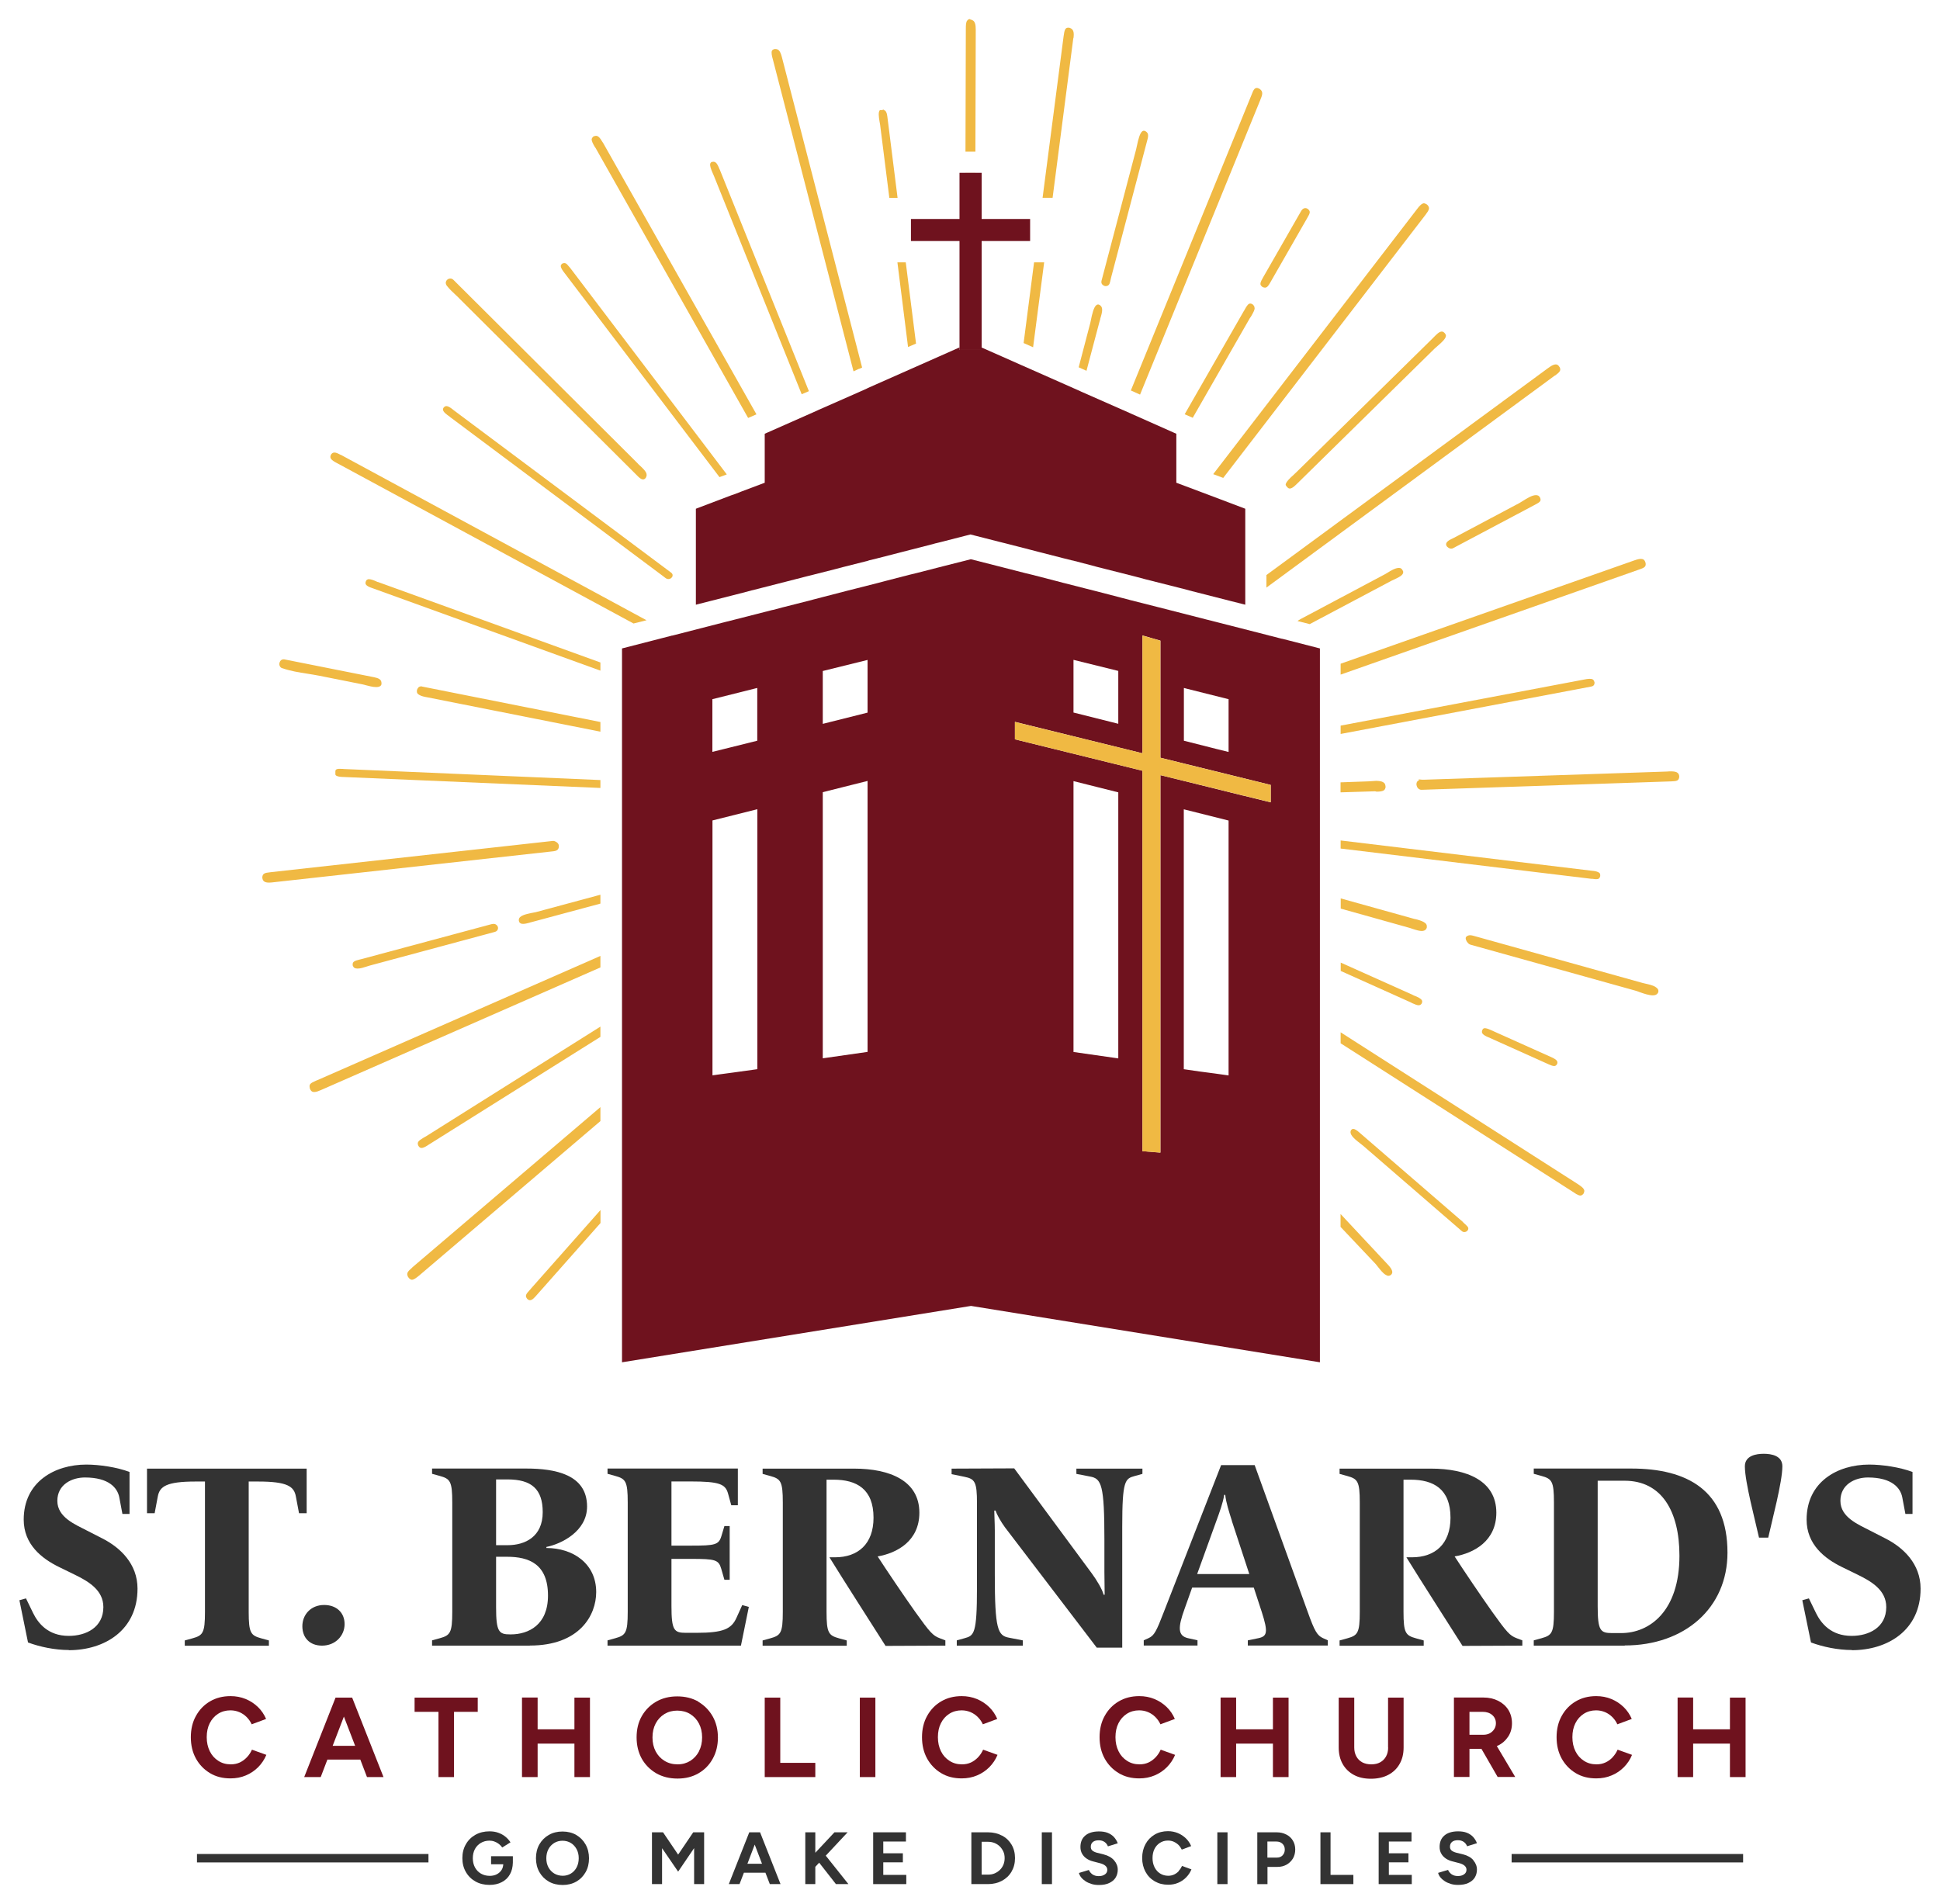 <?xml version="1.0" encoding="UTF-8"?>
<svg id="Layer_1" data-name="Layer 1" xmlns="http://www.w3.org/2000/svg" viewBox="0 0 220.91 216.85">
  <defs>
    <style>
      .cls-1 {
        fill: #6f121e;
      }

      .cls-2 {
        fill: #f0b943;
      }

      .cls-3 {
        fill: #333;
      }
    </style>
  </defs>
  <g>
    <g>
      <path class="cls-2" d="M158.44,145.15l-.05.04c-.08.07-.18.11-.29.11-.1,0-.2-.04-.31-.11-.3-.17-.59-.54-.86-.88-.1-.13-.19-.24-.28-.35l-4-4.23v-1.47l5.43,5.81c.18.2.36.42.43.64.06.17.04.3-.08.45Z"/>
      <path class="cls-2" d="M166.63,139.21l-11.87-10.26c-.11-.1-.25-.21-.38-.28-.11-.07-.21-.1-.29-.1-.06,0-.14.02-.24.14l-.02.03c-.19.42.25.87,1.07,1.49.13.1.25.19.35.28l11.21,9.7s.04.03.07.05c.06.04.14.06.21.06h0c.16,0,.31-.08.4-.22.12-.18.04-.33-.05-.43-.15-.16-.32-.32-.48-.45Z"/>
      <path class="cls-2" d="M180.34,135.9l-.02.04c-.11.14-.23.22-.36.22-.12,0-.27-.06-.47-.17-.08-.05-.16-.11-.24-.16l-26.59-17.01v-1.25l26.97,17.26c.37.24.7.47.77.73.02.1,0,.2-.06.34Z"/>
      <path class="cls-2" d="M161.91,114.21v.05c-.1.16-.22.23-.37.23-.18,0-.41-.1-.73-.24-.08-.05-.13-.07-.19-.1l-7.95-3.57v-.95l8.14,3.65c.06.04.13.06.2.1.19.07.4.16.58.26.31.18.41.35.33.57Z"/>
      <path class="cls-2" d="M169.41,118.1l6.97,3.13c.21.09.43.18.59.18h0c.14,0,.25-.07.33-.22l.02-.04c.08-.22-.02-.4-.33-.58-.07-.04-.15-.08-.25-.13l-7.02-3.15c-.29-.13-.48-.18-.63-.19-.16,0-.25.07-.31.25-.07.2-.05.38.32.6.11.06.22.12.3.15Z"/>
      <path class="cls-2" d="M188.5,112.39c-.31-.18-.75-.28-1.11-.36-.13-.03-.24-.06-.34-.08l-19.18-5.35c-.19-.05-.33-.09-.46-.09-.1,0-.2.02-.3.07-.14.07-.21.16-.21.27,0,.23.19.55.43.69.04.02.08.04.12.05l18.76,5.23c.14.04.29.09.49.17.5.18,1.08.37,1.5.37h.01c.31,0,.51-.11.62-.36.04-.19.02-.39-.33-.6Z"/>
      <path class="cls-2" d="M162.46,105.66l-.02.07c-.06.13-.19.29-.54.3-.25,0-.57-.08-1.11-.26-.14-.05-.28-.1-.41-.13l-7.71-2.16v-1.16l8.25,2.3c.07.02.14.04.23.06h.05c.3.08.66.18.94.34.29.17.37.35.33.64Z"/>
      <path class="cls-2" d="M182.22,99.74v.05c-.07.25-.18.34-.46.34h-.01c-.1,0-.2-.01-.4-.04h-.12s-28.57-3.45-28.57-3.45v-.92l28.61,3.45c.25.02.55.06.76.18.16.08.2.19.19.39Z"/>
      <path class="cls-2" d="M190.98,87.98h0c-.16-.09-.37-.13-.7-.13-.14,0-.28,0-.46.02l-27.62.93h-.06c-.08,0-.15,0-.2,0l-.42-.04.09.09c-.14.05-.28.15-.31.37-.04.25.09.54.3.66.08.05.17.07.27.07h0l28.45-.96c.66-.02.85-.09.9-.53-.01-.24-.09-.39-.25-.48Z"/>
      <path class="cls-2" d="M157.78,89.57v.05c-.05.41-.28.53-1,.54h-.04s-.1-.04-.17-.04l-3.92.12v-1.14l3.12-.11c.11,0,.23-.01.36-.02.18-.01.37-.02.57-.04.36.01.64.05.81.16.17.1.25.24.26.48Z"/>
      <path class="cls-2" d="M181.57,77.69v.07c0,.24-.13.39-.37.43l-28.54,5.4v-.95l27.74-5.25c.19-.04.42-.08.61-.08.16,0,.28.02.36.07.07.05.14.11.19.31Z"/>
      <path class="cls-2" d="M187.39,64.14c.05.4-.12.52-.76.73l-.14.05-33.83,11.91v-1.24l33.42-11.76c.19-.07.49-.17.75-.18.14.01.23.02.31.07.1.06.18.17.23.35l.02.06Z"/>
      <path class="cls-2" d="M165.28,62.48h0c.06,0,.11-.01.15-.03l9.24-4.9.13-.07c.57-.29.69-.43.6-.72l-.03-.08c-.05-.11-.12-.18-.2-.23-.07-.04-.16-.05-.27-.06-.44,0-1.04.38-1.49.66-.14.09-.29.18-.41.25l-7.42,3.94c-.07.04-.14.07-.22.11-.27.13-.55.26-.66.5-.09.19.02.41.26.55.1.06.2.09.3.09Z"/>
      <path class="cls-2" d="M159.77,65.04c.1.37-.25.6-.95.93l-.05.02c-.11.05-.19.1-.28.13l-9.35,4.96-1.39-.35c.08-.07.2-.14.36-.23l9.48-5.04c.11-.05.22-.12.35-.2.43-.27.95-.58,1.34-.58h.01c.1,0,.18.01.24.06.08.04.14.12.2.23l.02.06Z"/>
      <path class="cls-2" d="M177.07,42.76l-.14.1-32.72,24.06v-1.43l32.06-23.56c.52-.39.83-.49,1.07-.39.1.06.17.14.22.23l.05.07c.16.35,0,.54-.53.93Z"/>
      <path class="cls-2" d="M147.36,54.03h0c-1.12.97-.97,1.2-.93,1.26.09.15.18.24.27.3.05.03.11.05.17.05h0c.26,0,.57-.29.92-.64l15.57-15.3c.09-.09.2-.18.34-.3.49-.42.97-.86.95-1.19l-.02-.09s-.04-.07-.05-.08l-.05-.08c-.05-.06-.11-.11-.17-.15-.06-.03-.14-.06-.19-.05-.27,0-.56.29-.94.68-.05.06-.11.11-.16.16l-15.47,15.2c-.06.06-.14.13-.24.22Z"/>
      <path class="cls-2" d="M162.32,24.47l-23.03,29.96-1.14-.43,23.19-30.16c.31-.42.55-.66.8-.69.07,0,.16.04.24.08l.04.02s.1.06.14.11l.02.02c.24.31.19.49-.25,1.08Z"/>
      <path class="cls-2" d="M142.87,35.09c0,.19-.11.42-.36.86-.04.05-.06.1-.08.13-.04.05-.06.1-.1.14l-6.51,11.36-.92-.4,6.72-11.73s.02-.04.04-.05c.01-.04.04-.06.05-.1.3-.55.46-.73.66-.73.07,0,.16.02.23.08h.02l.05.04c.1.1.19.22.19.4Z"/>
      <path class="cls-2" d="M143.72,32.66l.05.03c.07.03.17.07.27.07h0c.23,0,.39-.2.57-.52l4.16-7.26.09-.16c.34-.56.34-.72.18-.91-.05-.06-.11-.11-.16-.14-.07-.04-.15-.07-.24-.07-.18,0-.35.12-.47.32l-4.24,7.4-.07.12c-.4.68-.43.9-.14,1.1Z"/>
      <polygon class="cls-2" points="121.26 63.62 120.99 63.56 120.99 63.55 121.26 63.62"/>
      <polygon class="cls-2" points="122.14 63.83 122.14 63.85 121.26 63.62 122.12 63.83 122.14 63.83"/>
      <path class="cls-2" d="M143.53,11.34l-13.71,33.6-1.05-.47,13.72-33.61c.25-.66.4-1.01.89-.77l.06.04c.4.28.35.61.08,1.22Z"/>
      <path class="cls-2" d="M125.95,32.58h0c.05,0,.11-.01.15-.03.11-.04.2-.13.25-.26.05-.13.09-.3.12-.45.02-.09.04-.17.06-.26l4.14-15.72c.15-.56.03-.76-.24-.92l-.09-.04s-.07-.01-.1-.01h0c-.05,0-.1.02-.15.05-.29.2-.47.91-.63,1.67-.03.14-.06.29-.09.41l-3.94,14.96c-.06.22.02.41.22.53.08.05.19.08.28.08Z"/>
      <polygon class="cls-2" points="118.9 29.88 117.64 39.55 116.56 39.07 117.75 29.88 118.9 29.88"/>
      <path class="cls-2" d="M122.22,4.34l-2.36,18.19h-1.14l2.39-18.37c.1-.78.2-1,.52-1.01.04,0,.07.01.11.01h.04c.07.04.13.06.18.08h0c.28.17.36.47.28,1.1Z"/>
      <rect class="cls-2" x="109.94" y="19.67" width="1.12" height=".01"/>
      <path class="cls-2" d="M111.11,3.36l-.04,13.91h-1.13l.04-13.95c0-.45.01-.83.17-.99.04-.06.11-.12.2-.14l.08-.02.04.04c.12.02.19.06.29.11h.01c.24.14.34.45.34,1.05Z"/>
      <path class="cls-2" d="M102.21,22.53h-.94l-1.05-8.32c-.01-.1-.04-.22-.06-.34-.11-.61-.14-1.07-.01-1.26l.04-.07h.31l.05-.07.11.05s.05.02.06.04l-.06.13.07-.13c.11.06.25.2.31.69l1.17,9.3Z"/>
      <polygon class="cls-2" points="104.31 39.13 103.4 39.52 102.19 29.88 103.14 29.88 104.31 39.13"/>
      <polygon class="cls-2" points="106.58 61.87 106.25 61.96 106.55 61.87 106.58 61.87"/>
      <path class="cls-2" d="M97.8,42.01l-.61.28-9.18-35.51c-.12-.41-.2-.8-.11-1,.05-.08.12-.14.25-.19h.04s.1-.01.1-.01c.11,0,.2.02.29.07.24.14.37.52.46.88l9.13,35.33-.36.16Z"/>
      <path class="cls-2" d="M81.95,19.29l10.16,25.26-.82.35-10-24.88c-.04-.08-.07-.17-.12-.27-.23-.53-.36-.89-.29-1.12.01-.04.04-.11.14-.17l.05-.02c.07-.01.13-.02.18-.02.07,0,.14.02.2.06.22.12.36.49.49.81Z"/>
      <path class="cls-2" d="M68.65,16.23l17.49,30.96-.95.41-17.36-30.73s-.07-.1-.1-.14c-.2-.34-.39-.69-.35-.92.04-.11.1-.18.19-.27l.06-.02c.23-.08.34-.06.47.02.2.12.37.41.54.69Z"/>
      <path class="cls-2" d="M64.91,30.49l17.85,23.54-.83.31-17.64-23.24c-.24-.31-.45-.6-.43-.83,0-.06.05-.13.12-.22l.04-.02c.06-.05.17-.07.24-.07.04,0,.11,0,.19.05.12.07.23.22.36.37l.1.11Z"/>
      <polygon class="cls-2" points="84.29 56.03 84.29 56.04 83.47 56.35 83.45 56.35 83.45 56.34 84.29 56.03"/>
      <polygon class="cls-2" points="86.82 66.93 85.67 67.23 85.66 67.22 85.68 67.22 86.82 66.93"/>
      <path class="cls-2" d="M72.84,53c-.1-.08-.18-.17-.25-.25l-20.97-20.89s-.07-.06-.12-.08c-.07-.05-.16-.06-.23-.06-.16,0-.31.08-.42.22-.13.18-.12.4.02.59.3.39.67.73,1.04,1.08.16.14.31.29.46.45l20.07,19.99c.16.17.35.36.53.47.12.07.22.08.26.08.13,0,.22-.08.27-.14l.04-.05c.24-.42.04-.73-.69-1.4Z"/>
      <path class="cls-2" d="M51.21,47.47l.09-.12h0s0,0,0,0l-.09.12h0c.08.06.16.11.22.16l24.08,17.99.13.1c.07.05.13.11.22.16.08.05.17.07.26.07h0c.17,0,.34-.1.43-.26.05-.1.11-.3-.15-.49l-24.72-18.47-.11-.09c-.11-.09-.25-.19-.38-.27-.14-.08-.26-.12-.35-.12h0c-.12,0-.22.05-.31.16l-.04.05c-.05.08-.06.16-.04.23.05.26.4.51.78.78Z"/>
      <path class="cls-2" d="M38.83,51.81l34.79,18.83-1.48.37-33.77-18.27c-.08-.05-.17-.08-.24-.13-.53-.31-.57-.53-.46-.78l.02-.05c.07-.11.18-.24.39-.24h.01c.18,0,.4.1.73.28Z"/>
      <path class="cls-2" d="M43,66.27l25.37,9.18v.93l-25.89-9.37c-.2-.07-.42-.14-.58-.24-.33-.19-.3-.37-.25-.54.02-.06.05-.12.1-.17l.02-.02s.12-.08.22-.08c.24,0,.6.14.8.23.08.04.16.07.22.1Z"/>
      <path class="cls-2" d="M48.06,78.19l20.31,4.04v1.1l-19.74-3.92c-.29-.05-.65-.12-.89-.27-.23-.12-.3-.28-.26-.52v-.04c.07-.2.2-.41.47-.41.04,0,.07,0,.12.01Z"/>
      <path class="cls-2" d="M32.15,76.1c.9.32,1.9.48,2.87.63.42.07.89.14,1.34.23l4.91.98c.1.02.22.05.39.1.31.08.79.21,1.17.21.21,0,.36-.04.47-.11.07-.05.12-.12.14-.21v-.08c.01-.25-.07-.41-.27-.53-.17-.1-.39-.15-.57-.19l-10.2-2.03s-.08-.02-.12-.01c-.2,0-.37.13-.44.35-.08.25,0,.5.2.62.03.02.07.03.1.05Z"/>
      <path class="cls-2" d="M39.09,87.58l29.28,1.26v.9l-29.26-1.25c-.27-.01-.59-.02-.8-.14-.04-.02-.12-.07-.12-.17v-.34c0-.29.36-.28.51-.28.07,0,.16,0,.25.01h.13Z"/>
      <path class="cls-2" d="M63.64,96.35h-.15s.15,0,.15,0h0c0-.18-.11-.35-.31-.47-.12-.07-.24-.11-.36-.11h0l-32.03,3.55-.16.02c-.66.06-.89.16-.91.59v.04c.03.22.1.35.24.44.12.07.29.11.52.11h.02c.19,0,.4-.03.58-.05l31.79-3.52c.56-.06.61-.34.62-.59Z"/>
      <path class="cls-2" d="M60.99,103.89l7.38-1.99v1.01l-7.88,2.12s-.11.02-.17.05c-.23.06-.51.14-.75.14-.13,0-.23-.02-.3-.07-.1-.05-.16-.14-.19-.3v-.07c-.02-.51.84-.67,1.48-.81h.01c.14-.02.29-.06.41-.08Z"/>
      <path class="cls-2" d="M55.79,105.3l-14.62,3.93c-.06.02-.12.03-.21.05-.62.15-.83.26-.8.61v.06c.05.13.11.22.2.28.09.05.2.08.35.08h.01c.33,0,.75-.14,1.06-.24.12-.04.23-.07.32-.1l14.26-3.84c.19-.05.33-.2.35-.38.02-.17-.05-.33-.24-.46-.08-.05-.16-.07-.26-.07-.11,0-.25.03-.43.08Z"/>
      <path class="cls-2" d="M36.09,123.04l32.28-14.17v1.31l-31.81,13.96c-.25.11-.54.23-.78.23-.1,0-.18-.02-.25-.06-.1-.06-.18-.17-.24-.33l-.02-.08c-.08-.4.04-.53.71-.82l.12-.05Z"/>
      <path class="cls-2" d="M48.47,129.44l19.9-12.52v1.17l-19.53,12.26c-.29.19-.59.39-.84.39-.07,0-.13-.01-.18-.05-.07-.04-.14-.11-.19-.22l-.02-.05c-.11-.33.01-.49.64-.86.1-.05.16-.1.23-.13Z"/>
      <path class="cls-2" d="M46.94,144.35l21.43-18.26v1.59l-20.64,17.59c-.31.25-.59.48-.83.48-.06,0-.12-.02-.18-.06-.07-.04-.14-.1-.2-.19l-.06-.08c-.18-.39-.11-.55.48-1.06Z"/>
      <path class="cls-2" d="M60.45,146.77l7.93-8.96v1.48l-7.25,8.19c-.3.35-.54.6-.78.6-.06,0-.12-.01-.18-.05-.05-.02-.1-.06-.14-.11l-.05-.07c-.18-.27-.11-.45.35-.94l.13-.14Z"/>
      <path class="cls-2" d="M125.29,36.33c-.05.17-.08.3-.12.42l-1.45,5.48-.89-.4,1.26-4.81c.04-.12.07-.28.11-.46.16-.83.36-1.63.67-1.83.05-.04.11-.05.16-.05h.07l.11.05c.41.24.35.71.07,1.59Z"/>
    </g>
    <path class="cls-1" d="M145.98,72.75l-.2-.05h-.01l-1.11-.29h-.05s-.05-.02-.05-.02l-.25-.07h-.01l-5.52-1.41-.27-.07-1.07-.27-.08-.02-4.22-1.08-1.17-.3h-.01l-3.31-.84-.13-.04-.9-.23-.14-.04-2.9-.75-.99-.25-2.47-.63h-.01l-.87-.23-2.67-.69-.83-.2-2.34-.6-.78-.2-3.07-.78-3.08.78h0s-.78.2-.78.2l-2.34.6-.83.2h0s-2.67.69-2.67.69l-.87.23-2.48.63-.99.25-2.9.75-.14.04-.9.23-.13.04-3.31.84h-.01l-1.12.3h-.04s-4.23,1.08-4.23,1.08l-.08.02-1.07.27-.27.07h-.01l-5.52,1.42-.25.06h-.05s-.04.02-.04.02h-.01l-1.13.29-.19.05-4.28,1.1v81.3l39.74-6.42,39.73,6.42v-81.3l-4.28-1.1ZM81.12,79.63l5.11-1.28v6.01l-3.13.78-1.98.49v-6.01ZM86.23,121.77l-2.67.37-1.49.2-.94.13v-29.03l5.11-1.28v29.6ZM98.79,119.8l-5.1.73v-30.31l5.1-1.28v30.85ZM98.79,81.16l-5.1,1.28v-6.02l5.1-1.26v6.01ZM122.24,75.15l5.1,1.26v6.02l-5.1-1.28v-6.01ZM127.34,120.54l-5.1-.73v-30.85l5.1,1.28v30.31ZM139.9,122.48l-1.7-.24h-.01l-1.52-.2h-.01l-1.86-.27v-29.6l5.1,1.28v29.03ZM144.7,89.4v1.98l-3.13-.77h-.02l-3.99-.99-5.42-1.34v42.99l-2.05-.16v-43.33l-14.52-3.58v-1.99l14.52,3.58v-13.42l2.05.59v13.34l2,.49.73.18,9.69,2.39h.02l.12.04ZM139.9,85.64l-1.42-.35-3.67-.93v-6.01l.42.11,4.67,1.17v6.01Z"/>
    <polygon class="cls-2" points="144.7 89.4 144.7 91.37 141.57 90.6 141.54 90.6 137.56 89.61 132.13 88.28 132.13 131.27 130.09 131.11 130.09 87.78 115.57 84.2 115.57 82.22 130.09 85.79 130.09 72.38 132.13 72.97 132.13 86.3 134.13 86.79 134.87 86.98 144.55 89.36 144.58 89.36 144.7 89.4"/>
    <polygon class="cls-1" points="141.8 57.94 141.8 68.87 141.61 68.82 140.18 68.46 135.36 67.23 135.35 67.22 134.22 66.93 130.42 65.97 129.18 65.64 125.94 64.82 124.95 64.57 124.4 64.42 122.14 63.83 122.12 63.83 121.26 63.62 120.99 63.55 118.29 62.86 117.37 62.62 114.45 61.87 114.04 61.77 114.02 61.76 113.92 61.74 110.98 60.99 110.51 60.87 109.88 61.03 107.11 61.74 106.99 61.77 106.58 61.87 106.55 61.87 106.25 61.96 102.74 62.86 99.78 63.62 98.91 63.83 98.9 63.85 95.97 64.59 94.95 64.86 91.62 65.7 90.73 65.93 86.82 66.93 85.68 67.22 85.66 67.22 84.57 67.51 79.24 68.87 79.24 57.94 83.27 56.41 83.45 56.35 83.47 56.35 84.29 56.04 84.29 56.03 87.08 54.98 87.08 49.4 87.33 49.29 92.19 47.14 93 46.78 93.19 46.69 97.8 44.66 98.78 44.22 98.78 44.21 106.84 40.64 109.25 39.57 109.25 39.85 111.78 39.85 111.78 39.58 114.18 40.64 116.23 41.55 117.32 42.03 122.22 44.2 123.03 44.56 123.1 44.6 123.11 44.6 127.85 46.69 127.86 46.69 128.91 47.16 133.7 49.29 133.95 49.4 133.95 54.98 136.62 55.98 136.75 56.03 137.76 56.41 141.8 57.94"/>
    <polygon class="cls-1" points="117.3 24.94 117.3 27.45 111.78 27.45 111.78 39.85 109.25 39.85 109.25 39.57 109.26 39.57 109.26 27.45 103.73 27.45 103.73 24.94 109.26 24.94 109.26 19.68 111.78 19.68 111.78 24.94 117.3 24.94"/>
    <g>
      <path class="cls-3" d="M7.85,187.92c-1.61,0-3.31-.36-4.66-.86l-.98-4.81.75-.21.81,1.67c.57,1.16,1.7,2.6,4.06,2.6,1.97,0,3.94-.96,3.94-3.28,0-1.94-1.7-2.93-3.28-3.7l-1.76-.86c-1.97-.96-4.03-2.57-4.03-5.4,0-4.3,3.52-6.27,7.13-6.27,1.49,0,3.49.3,4.92.84v4.78h-.81l-.36-1.91c-.21-1.04-1.16-2.24-3.91-2.24-1.46,0-3.14.78-3.14,2.66s2.03,2.69,3.4,3.4l1.7.87c2.06,1.04,4.03,2.9,4.03,5.73,0,4.75-3.76,7.01-7.82,7.01Z"/>
      <path class="cls-3" d="M34.05,172.34l-.36-1.91c-.21-1.14-.96-1.7-4.3-1.7h-1.07v14.84c0,2.42.24,2.69,1.43,3.02l.87.24v.6h-9.58v-.6l.87-.24c1.19-.33,1.43-.6,1.43-3.02v-14.84h-1.07c-3.34,0-4.09.57-4.3,1.7l-.36,1.91h-.87v-5.08h18.18v5.08h-.87Z"/>
      <path class="cls-3" d="M36.67,187.42c-1.4,0-2.24-.9-2.24-2.21s.96-2.42,2.48-2.42c1.4,0,2.33.87,2.33,2.18s-1.04,2.45-2.57,2.45Z"/>
      <path class="cls-3" d="M60.33,187.42h-11.13v-.6l.87-.24c1.19-.33,1.43-.6,1.43-3.02v-12.45c0-2.42-.24-2.69-1.43-3.02l-.87-.24v-.6h10.72c3.28,0,6.93.66,6.93,4.33,0,2.84-2.96,4.27-4.63,4.6v.12c3.02,0,5.67,1.76,5.67,5.02,0,2.66-1.91,6.09-7.55,6.09ZM57.8,168.49h-1.31v7.49h1.31c2,0,4-.96,4-3.76,0-2.63-1.28-3.73-4-3.73ZM57.74,177.3h-1.25v5.76c0,2.81.33,3.08,1.61,3.08h.06c2.03,0,4.24-1.08,4.24-4.42,0-3.61-2.18-4.42-4.66-4.42Z"/>
      <path class="cls-3" d="M84.37,187.42h-15.19v-.6l.87-.24c1.19-.33,1.43-.6,1.43-3.02v-12.45c0-2.42-.24-2.69-1.43-3.02l-.87-.24v-.6h14.84v4.18h-.75l-.36-1.31c-.3-1.1-.96-1.4-4.3-1.4h-2.15v7.31h2.24c2.75,0,3.16-.09,3.46-1.13l.33-1.1h.6v6.12h-.6l-.36-1.25c-.3-1.04-.69-1.13-3.43-1.13h-2.24v5.34c0,2.81.3,3.08,1.64,3.08h1.22c3.07,0,3.97-.45,4.54-1.7l.66-1.46.75.21-.9,4.42Z"/>
      <path class="cls-3" d="M100.84,187.45c-1.61-2.54-4.81-7.52-6.39-10.09h.63c2.63,0,4.39-1.52,4.39-4.51,0-3.28-1.94-4.33-4.54-4.33h-.81v15.05c0,2.42.24,2.69,1.43,3.02l.87.24v.6h-9.58v-.6l.87-.24c1.19-.33,1.43-.6,1.43-3.02v-12.45c0-2.42-.24-2.69-1.43-3.02l-.87-.24v-.6h10.42c4.06,0,7.43,1.37,7.43,5.02,0,3.22-2.54,4.6-4.75,4.98.96,1.49,3.02,4.54,4.27,6.3,1.67,2.33,2,2.72,2.81,3.02l.63.24v.6l-6.81.03Z"/>
      <path class="cls-3" d="M129.22,168.1c-1.1.3-1.43.48-1.43,5.76v13.79h-2.9l-10.45-13.7c-.48-.66-.92-1.43-1.07-1.91h-.15c0,.42.06,1.46.06,2.24v5.02c0,6.27.33,6.99,1.64,7.22l1.55.3v.6h-7.52v-.6l.87-.24c1.1-.3,1.43-.48,1.43-5.76v-9.64c0-2.42-.24-2.75-1.43-2.99l-1.46-.3v-.63l7.13-.03,8.84,11.97c.51.69,1.19,1.79,1.34,2.42h.12c0-.54-.03-1.85-.03-2.57v-3.67c0-6.27-.33-6.99-1.64-7.22l-1.55-.3v-.6h7.52v.6l-.87.24Z"/>
      <path class="cls-3" d="M142.09,187.42v-.6l1.16-.24c1.04-.21,1.19-.63.42-3.02l-.9-2.75h-7.02l-.86,2.42c-.78,2.15-.78,3.07.39,3.34l1.08.24v.6h-6.12v-.6l.54-.24c.66-.3.9-.78,1.76-3.02l6.51-16.69h3.82l6.03,16.69c.81,2.27,1.1,2.72,1.76,3.02l.54.24v.6h-9.1ZM140.27,173.18c-.33-1.04-.66-2.06-.75-2.93h-.12c-.12.87-.57,2.09-.9,2.99l-2.18,6.03h5.94l-2-6.09Z"/>
      <path class="cls-3" d="M166.54,187.45c-1.61-2.54-4.81-7.52-6.39-10.09h.63c2.63,0,4.39-1.52,4.39-4.51,0-3.28-1.94-4.33-4.54-4.33h-.81v15.05c0,2.42.24,2.69,1.43,3.02l.87.24v.6h-9.58v-.6l.87-.24c1.19-.33,1.43-.6,1.43-3.02v-12.45c0-2.42-.24-2.69-1.43-3.02l-.87-.24v-.6h10.42c4.06,0,7.43,1.37,7.43,5.02,0,3.22-2.54,4.6-4.75,4.98.96,1.49,3.02,4.54,4.27,6.3,1.67,2.33,2,2.72,2.81,3.02l.63.24v.6l-6.81.03Z"/>
      <path class="cls-3" d="M185.01,187.42h-10.36v-.6l.87-.24c1.19-.33,1.43-.6,1.43-3.02v-12.45c0-2.42-.24-2.69-1.43-3.02l-.87-.24v-.6h11.1c6.42,0,10.96,2.51,10.96,9.58,0,6.3-4.87,10.57-11.7,10.57ZM185.01,168.64h-3.08v14.27c0,2.81.3,3.08,1.64,3.08h1.04c3.22,0,6.63-2.48,6.63-8.81,0-5.07-2.03-8.54-6.24-8.54Z"/>
      <path class="cls-3" d="M201.35,175.12h-1.05c-.42-1.91-1.61-6.33-1.61-8.12,0-1.22,1.28-1.43,2.15-1.43s2.12.21,2.12,1.43c0,1.79-1.19,6.21-1.61,8.12Z"/>
      <path class="cls-3" d="M210.88,187.92c-1.61,0-3.31-.36-4.66-.86l-.99-4.81.75-.21.81,1.67c.57,1.16,1.7,2.6,4.06,2.6,1.97,0,3.94-.96,3.94-3.28,0-1.94-1.7-2.93-3.28-3.7l-1.76-.86c-1.97-.96-4.03-2.57-4.03-5.4,0-4.3,3.52-6.27,7.13-6.27,1.49,0,3.49.3,4.93.84v4.78h-.81l-.36-1.91c-.21-1.04-1.16-2.24-3.91-2.24-1.46,0-3.13.78-3.13,2.66s2.03,2.69,3.4,3.4l1.7.87c2.06,1.04,4.03,2.9,4.03,5.73,0,4.75-3.76,7.01-7.82,7.01Z"/>
      <g>
        <path class="cls-1" d="M28.11,200.14c-.24.25-.51.45-.81.59-.31.14-.64.21-1.02.21-.54,0-1.01-.13-1.42-.4-.41-.26-.74-.62-.97-1.09s-.35-.99-.35-1.6.11-1.13.34-1.59c.23-.46.55-.82.96-1.08.41-.26.88-.39,1.4-.39.36,0,.7.07,1.01.2.31.13.59.32.83.56.24.24.44.52.58.83l1.64-.61c-.22-.51-.52-.96-.92-1.35-.4-.39-.87-.7-1.4-.92-.54-.22-1.11-.33-1.73-.33-.88,0-1.66.2-2.34.6-.68.4-1.21.95-1.6,1.66-.39.7-.58,1.51-.58,2.42s.19,1.72.58,2.43c.39.7.92,1.25,1.6,1.66s1.46.6,2.34.6c.63,0,1.21-.11,1.75-.34.53-.22,1-.54,1.4-.94.4-.41.71-.87.93-1.4l-1.64-.59c-.15.33-.34.62-.58.87Z"/>
        <path class="cls-1" d="M39.98,193.34h-1.77l-3.57,9.05h1.88l.76-1.99h3.75l.76,1.99h1.88l-3.57-9.05h-.12ZM37.88,198.83l1.28-3.33,1.28,3.33h-2.55Z"/>
        <polygon class="cls-1" points="47.21 194.96 49.93 194.96 49.93 202.39 51.7 202.39 51.7 194.96 54.4 194.96 54.4 193.34 47.21 193.34 47.21 194.96"/>
        <polygon class="cls-1" points="65.41 196.95 61.22 196.95 61.22 193.33 59.44 193.33 59.44 202.39 61.22 202.39 61.22 198.58 65.41 198.58 65.41 202.39 67.18 202.39 67.18 193.34 65.41 193.34 65.41 196.95"/>
        <path class="cls-1" d="M79.53,193.8c-.7-.4-1.5-.6-2.41-.6s-1.7.2-2.4.6c-.69.4-1.24.95-1.64,1.65-.4.7-.59,1.51-.59,2.42s.2,1.72.59,2.43c.4.7.95,1.25,1.65,1.66.7.4,1.51.6,2.42.6s1.7-.2,2.39-.6c.69-.4,1.23-.95,1.62-1.66.39-.7.59-1.51.59-2.41s-.2-1.72-.6-2.42c-.4-.7-.94-1.25-1.64-1.66ZM79.6,199.45c-.24.46-.57.82-.99,1.09-.42.26-.9.4-1.45.4s-1.06-.13-1.49-.4c-.43-.26-.77-.62-1.01-1.08-.24-.46-.36-.98-.36-1.58s.12-1.13.36-1.59c.24-.46.58-.82,1-1.08.43-.26.91-.39,1.46-.39s1.05.13,1.47.39c.42.26.76.62,1,1.08.24.46.36.98.36,1.58s-.12,1.12-.36,1.58Z"/>
        <polygon class="cls-1" points="88.85 193.34 87.08 193.34 87.08 202.39 92.84 202.39 92.84 200.77 88.85 200.77 88.85 193.34"/>
        <rect class="cls-1" x="97.91" y="193.34" width="1.77" height="9.05"/>
        <path class="cls-1" d="M111.37,200.14c-.24.25-.51.45-.81.59-.31.14-.64.21-1.02.21-.54,0-1.01-.13-1.42-.4-.41-.26-.74-.62-.97-1.09s-.35-.99-.35-1.6.11-1.13.34-1.59c.23-.46.55-.82.96-1.08.41-.26.88-.39,1.4-.39.36,0,.7.07,1.01.2.31.13.59.32.83.56.24.24.44.52.58.83l1.64-.61c-.22-.51-.52-.96-.92-1.35-.4-.39-.87-.7-1.4-.92-.54-.22-1.11-.33-1.73-.33-.88,0-1.66.2-2.34.6-.68.4-1.21.95-1.6,1.66-.39.7-.58,1.51-.58,2.42s.19,1.72.58,2.43c.39.7.92,1.25,1.6,1.66s1.46.6,2.34.6c.63,0,1.21-.11,1.75-.34.53-.22,1-.54,1.4-.94.4-.41.71-.87.93-1.4l-1.64-.59c-.15.33-.34.62-.58.87Z"/>
        <path class="cls-1" d="M131.59,200.14c-.24.25-.51.45-.81.59-.31.14-.64.21-1.02.21-.54,0-1.01-.13-1.42-.4-.41-.26-.74-.62-.97-1.09s-.35-.99-.35-1.6.11-1.13.34-1.59c.23-.46.55-.82.96-1.08.41-.26.88-.39,1.4-.39.36,0,.7.07,1.01.2.31.13.59.32.83.56.24.24.44.52.58.83l1.64-.61c-.22-.51-.52-.96-.92-1.35-.4-.39-.87-.7-1.4-.92-.54-.22-1.11-.33-1.73-.33-.88,0-1.66.2-2.34.6-.68.4-1.21.95-1.6,1.66-.39.7-.58,1.51-.58,2.42s.19,1.72.58,2.43c.39.7.92,1.25,1.6,1.66s1.46.6,2.34.6c.63,0,1.21-.11,1.75-.34.53-.22,1-.54,1.4-.94.4-.41.71-.87.93-1.4l-1.64-.59c-.15.33-.34.62-.58.87Z"/>
        <polygon class="cls-1" points="144.95 196.95 140.76 196.95 140.76 193.33 138.99 193.33 138.99 202.39 140.76 202.39 140.76 198.58 144.95 198.58 144.95 202.39 146.73 202.39 146.73 193.34 144.95 193.34 144.95 196.95"/>
        <path class="cls-1" d="M158.07,199.02c0,.39-.08.73-.24,1.02-.16.29-.38.51-.67.67-.29.16-.63.23-1.02.23s-.73-.08-1.02-.23c-.29-.16-.51-.38-.67-.67-.16-.29-.24-.63-.24-1.02v-5.68h-1.77v5.68c0,.72.15,1.35.45,1.88.3.53.72.94,1.27,1.24s1.2.44,1.95.44,1.42-.15,1.97-.44.99-.7,1.29-1.24c.31-.53.46-1.16.46-1.88v-5.68h-1.77v5.68Z"/>
        <path class="cls-1" d="M170.56,198.81c.5-.24.89-.59,1.18-1.03.29-.44.43-.95.43-1.52s-.14-1.08-.41-1.52c-.28-.44-.66-.78-1.15-1.03-.49-.25-1.06-.38-1.69-.38h-3.36v9.05h1.77v-3.21h1.36l1.85,3.21h2l-2.1-3.53s.09-.02.12-.04ZM167.33,194.96h1.51c.44,0,.8.12,1.08.36s.42.56.42.94c0,.25-.06.47-.19.67-.13.2-.29.35-.5.47-.21.11-.45.17-.72.17h-1.6v-2.61Z"/>
        <path class="cls-1" d="M183.63,200.14c-.24.25-.51.45-.82.59s-.64.21-1.02.21c-.53,0-1.01-.13-1.42-.4-.41-.26-.74-.62-.97-1.09-.23-.46-.35-.99-.35-1.6s.11-1.13.34-1.59c.23-.46.55-.82.96-1.08.41-.26.88-.39,1.4-.39.36,0,.7.07,1.01.2.31.13.59.32.83.56.24.24.44.52.58.83l1.64-.61c-.22-.51-.52-.96-.92-1.35-.4-.39-.87-.7-1.4-.92-.53-.22-1.11-.33-1.73-.33-.88,0-1.66.2-2.33.6-.68.4-1.21.95-1.6,1.66-.39.7-.58,1.51-.58,2.42s.19,1.72.58,2.43c.39.7.92,1.25,1.6,1.66s1.46.6,2.34.6c.63,0,1.21-.11,1.75-.34.54-.22,1-.54,1.4-.94.4-.41.71-.87.92-1.4l-1.64-.59c-.15.33-.34.62-.58.87Z"/>
        <polygon class="cls-1" points="196.99 193.34 196.99 196.95 192.8 196.95 192.8 193.33 191.03 193.33 191.03 202.39 192.8 202.39 192.8 198.58 196.99 198.58 196.99 202.39 198.77 202.39 198.77 193.34 196.99 193.34"/>
      </g>
    </g>
  </g>
  <g>
    <path class="cls-3" d="M55.94,212.32h1.37c-.02.24-.07.45-.19.64-.13.21-.32.38-.55.5-.23.12-.5.18-.8.18-.38,0-.72-.09-1.01-.26-.29-.17-.52-.41-.68-.71s-.24-.65-.24-1.04.08-.74.24-1.04c.16-.3.39-.53.67-.7.29-.17.62-.26.99-.26.19,0,.37.03.56.1.19.07.36.16.51.28.15.12.28.25.38.4l.94-.59c-.16-.24-.35-.46-.59-.65-.23-.19-.5-.33-.8-.44s-.64-.16-1-.16c-.6,0-1.13.13-1.6.39-.46.26-.83.62-1.09,1.08-.27.46-.4.99-.4,1.58s.13,1.12.4,1.58c.26.46.63.82,1.09,1.08.46.26,1,.39,1.6.39.52,0,.99-.1,1.39-.31.4-.2.72-.5.94-.9.21-.37.32-.82.33-1.34h0v-.72h-2.48v.9Z"/>
    <path class="cls-3" d="M65.62,208.98c-.46-.26-.98-.39-1.57-.39s-1.11.13-1.56.39c-.45.26-.81.62-1.07,1.07-.26.46-.39.99-.39,1.58s.13,1.12.39,1.58c.26.46.62.82,1.07,1.08s.99.39,1.58.39,1.11-.13,1.56-.39.8-.62,1.06-1.08c.26-.46.38-.98.38-1.57s-.13-1.12-.39-1.58c-.26-.46-.62-.82-1.07-1.08ZM65.67,212.66c-.16.3-.37.54-.65.71-.28.17-.59.26-.94.26s-.69-.09-.97-.26c-.28-.17-.5-.41-.66-.7-.16-.3-.24-.64-.24-1.03s.08-.74.24-1.04c.16-.3.38-.53.65-.7.28-.17.59-.26.95-.26s.69.09.96.26c.28.17.49.41.65.7.16.3.24.64.24,1.03s-.08.73-.23,1.03Z"/>
    <polygon class="cls-3" points="77.22 211.22 75.5 208.68 74.24 208.68 74.24 214.58 75.39 214.58 75.39 210.49 77.22 213.16 79.04 210.48 79.04 214.58 80.18 214.58 80.18 208.68 78.94 208.68 77.22 211.22"/>
    <path class="cls-3" d="M86.48,208.68h-1.16l-2.33,5.9h1.22l.5-1.3h2.45l.5,1.3h1.22l-2.33-5.9h-.08ZM85.11,212.26l.83-2.18.83,2.18h-1.67Z"/>
    <polygon class="cls-3" points="96.52 208.68 95.02 208.68 92.84 211.01 92.84 208.68 91.7 208.68 91.7 214.58 92.84 214.58 92.84 212.61 93.28 212.14 95.19 214.58 96.61 214.58 94.03 211.34 96.52 208.68"/>
    <polygon class="cls-3" points="100.58 212.1 102.81 212.1 102.81 211.07 100.58 211.07 100.58 209.73 103.16 209.73 103.16 208.68 99.43 208.68 99.43 214.58 103.2 214.58 103.2 213.53 100.58 213.53 100.58 212.1"/>
    <path class="cls-3" d="M114.1,209.06c-.46-.25-1-.38-1.6-.38h-1.89v5.9h1.89c.6,0,1.13-.13,1.6-.38.46-.25.83-.6,1.09-1.05s.39-.95.39-1.53-.13-1.09-.39-1.53-.62-.79-1.09-1.04ZM114.26,212.37c-.1.23-.23.43-.4.59-.17.17-.37.3-.6.4-.23.1-.48.14-.75.14h-.73v-3.74h.73c.27,0,.52.05.75.14.23.1.43.23.6.4.17.17.3.37.4.59s.14.47.14.74-.05.51-.14.74Z"/>
    <rect class="cls-3" x="118.63" y="208.68" width="1.16" height="5.9"/>
    <path class="cls-3" d="M125.7,211.2l-.78-.19c-.22-.06-.39-.14-.52-.24-.13-.11-.19-.25-.19-.44,0-.24.08-.42.24-.55.16-.13.38-.19.66-.19s.5.07.68.2.3.3.37.49l1.12-.35c-.1-.27-.25-.51-.44-.72-.19-.2-.43-.36-.71-.47-.28-.11-.61-.16-.99-.16-.67,0-1.2.16-1.56.47-.37.31-.55.75-.55,1.3,0,.29.06.55.19.77.12.22.29.4.51.55.22.15.47.26.76.33l.77.2c.26.07.46.16.61.29.15.13.22.28.22.47,0,.21-.09.39-.28.52s-.43.2-.73.19c-.28,0-.51-.08-.7-.21-.18-.14-.31-.3-.39-.49l-1.13.34c.04.18.13.35.26.51s.3.31.5.44c.2.13.43.23.69.31s.54.11.83.11c.46,0,.84-.07,1.16-.22.32-.15.57-.35.73-.61s.25-.57.25-.91c0-.39-.14-.75-.42-1.07-.28-.32-.67-.54-1.18-.67Z"/>
    <path class="cls-3" d="M134.22,213.11c-.16.16-.33.29-.53.38-.2.09-.42.14-.66.14-.35,0-.66-.09-.93-.26-.27-.17-.48-.41-.63-.71-.15-.3-.23-.65-.23-1.04s.07-.74.22-1.04c.15-.3.36-.53.62-.7.27-.17.57-.26.91-.26.24,0,.46.04.66.13.2.09.38.21.54.36.16.16.28.34.38.54l1.07-.4c-.14-.33-.34-.63-.6-.88s-.57-.46-.91-.6-.73-.22-1.13-.22c-.57,0-1.08.13-1.52.39s-.79.62-1.04,1.08-.38.99-.38,1.58.13,1.12.38,1.58c.25.46.6.82,1.05,1.08s.95.39,1.53.39c.41,0,.79-.07,1.14-.22.35-.15.65-.35.91-.62.26-.26.46-.57.6-.91l-1.07-.39c-.1.21-.22.4-.38.56Z"/>
    <rect class="cls-3" x="138.62" y="208.68" width="1.16" height="5.9"/>
    <path class="cls-3" d="M146.46,208.93c-.32-.17-.69-.25-1.1-.25h-2.19v5.9h1.16v-1.96h1.13c.4,0,.75-.09,1.05-.26s.54-.41.72-.7c.17-.3.26-.64.26-1.02s-.09-.73-.27-1.02c-.18-.3-.43-.53-.75-.69ZM146.06,211.3c-.17.17-.38.26-.64.26h-1.1v-1.83h1.01c.29,0,.52.08.7.25s.27.39.27.66-.08.49-.25.66Z"/>
    <polygon class="cls-3" points="151.51 208.68 150.36 208.68 150.36 214.58 154.11 214.58 154.11 213.53 151.51 213.53 151.51 208.68"/>
    <polygon class="cls-3" points="158.15 212.1 160.38 212.1 160.38 211.07 158.15 211.07 158.15 209.73 160.73 209.73 160.73 208.68 156.99 208.68 156.99 214.58 160.76 214.58 160.76 213.53 158.15 213.53 158.15 212.1"/>
    <path class="cls-3" d="M167.78,211.86c-.28-.32-.67-.54-1.18-.67l-.78-.19c-.22-.06-.39-.14-.52-.24-.13-.11-.19-.25-.19-.44,0-.24.08-.42.24-.55.16-.13.38-.19.66-.19s.5.07.68.2.3.3.37.49l1.12-.35c-.1-.27-.25-.51-.44-.72-.19-.2-.43-.36-.71-.47-.28-.11-.61-.16-.99-.16-.67,0-1.2.16-1.56.47-.37.31-.55.75-.55,1.3,0,.29.06.55.19.77.12.22.29.4.51.55.22.15.47.26.76.33l.77.2c.26.07.46.16.61.29.15.13.22.28.22.47,0,.21-.09.39-.28.52s-.43.2-.73.19c-.28,0-.51-.08-.7-.21-.18-.14-.31-.3-.39-.49l-1.13.34c.04.18.13.35.26.51s.3.31.5.44c.2.13.43.23.69.31s.54.11.83.11c.46,0,.84-.07,1.16-.22.32-.15.57-.35.73-.61s.25-.57.25-.91c0-.39-.14-.75-.42-1.07Z"/>
  </g>
  <g>
    <rect class="cls-3" x="22.43" y="211.15" width="26.36" height=".96"/>
    <rect class="cls-3" x="172.13" y="211.15" width="26.36" height=".96"/>
  </g>
</svg>